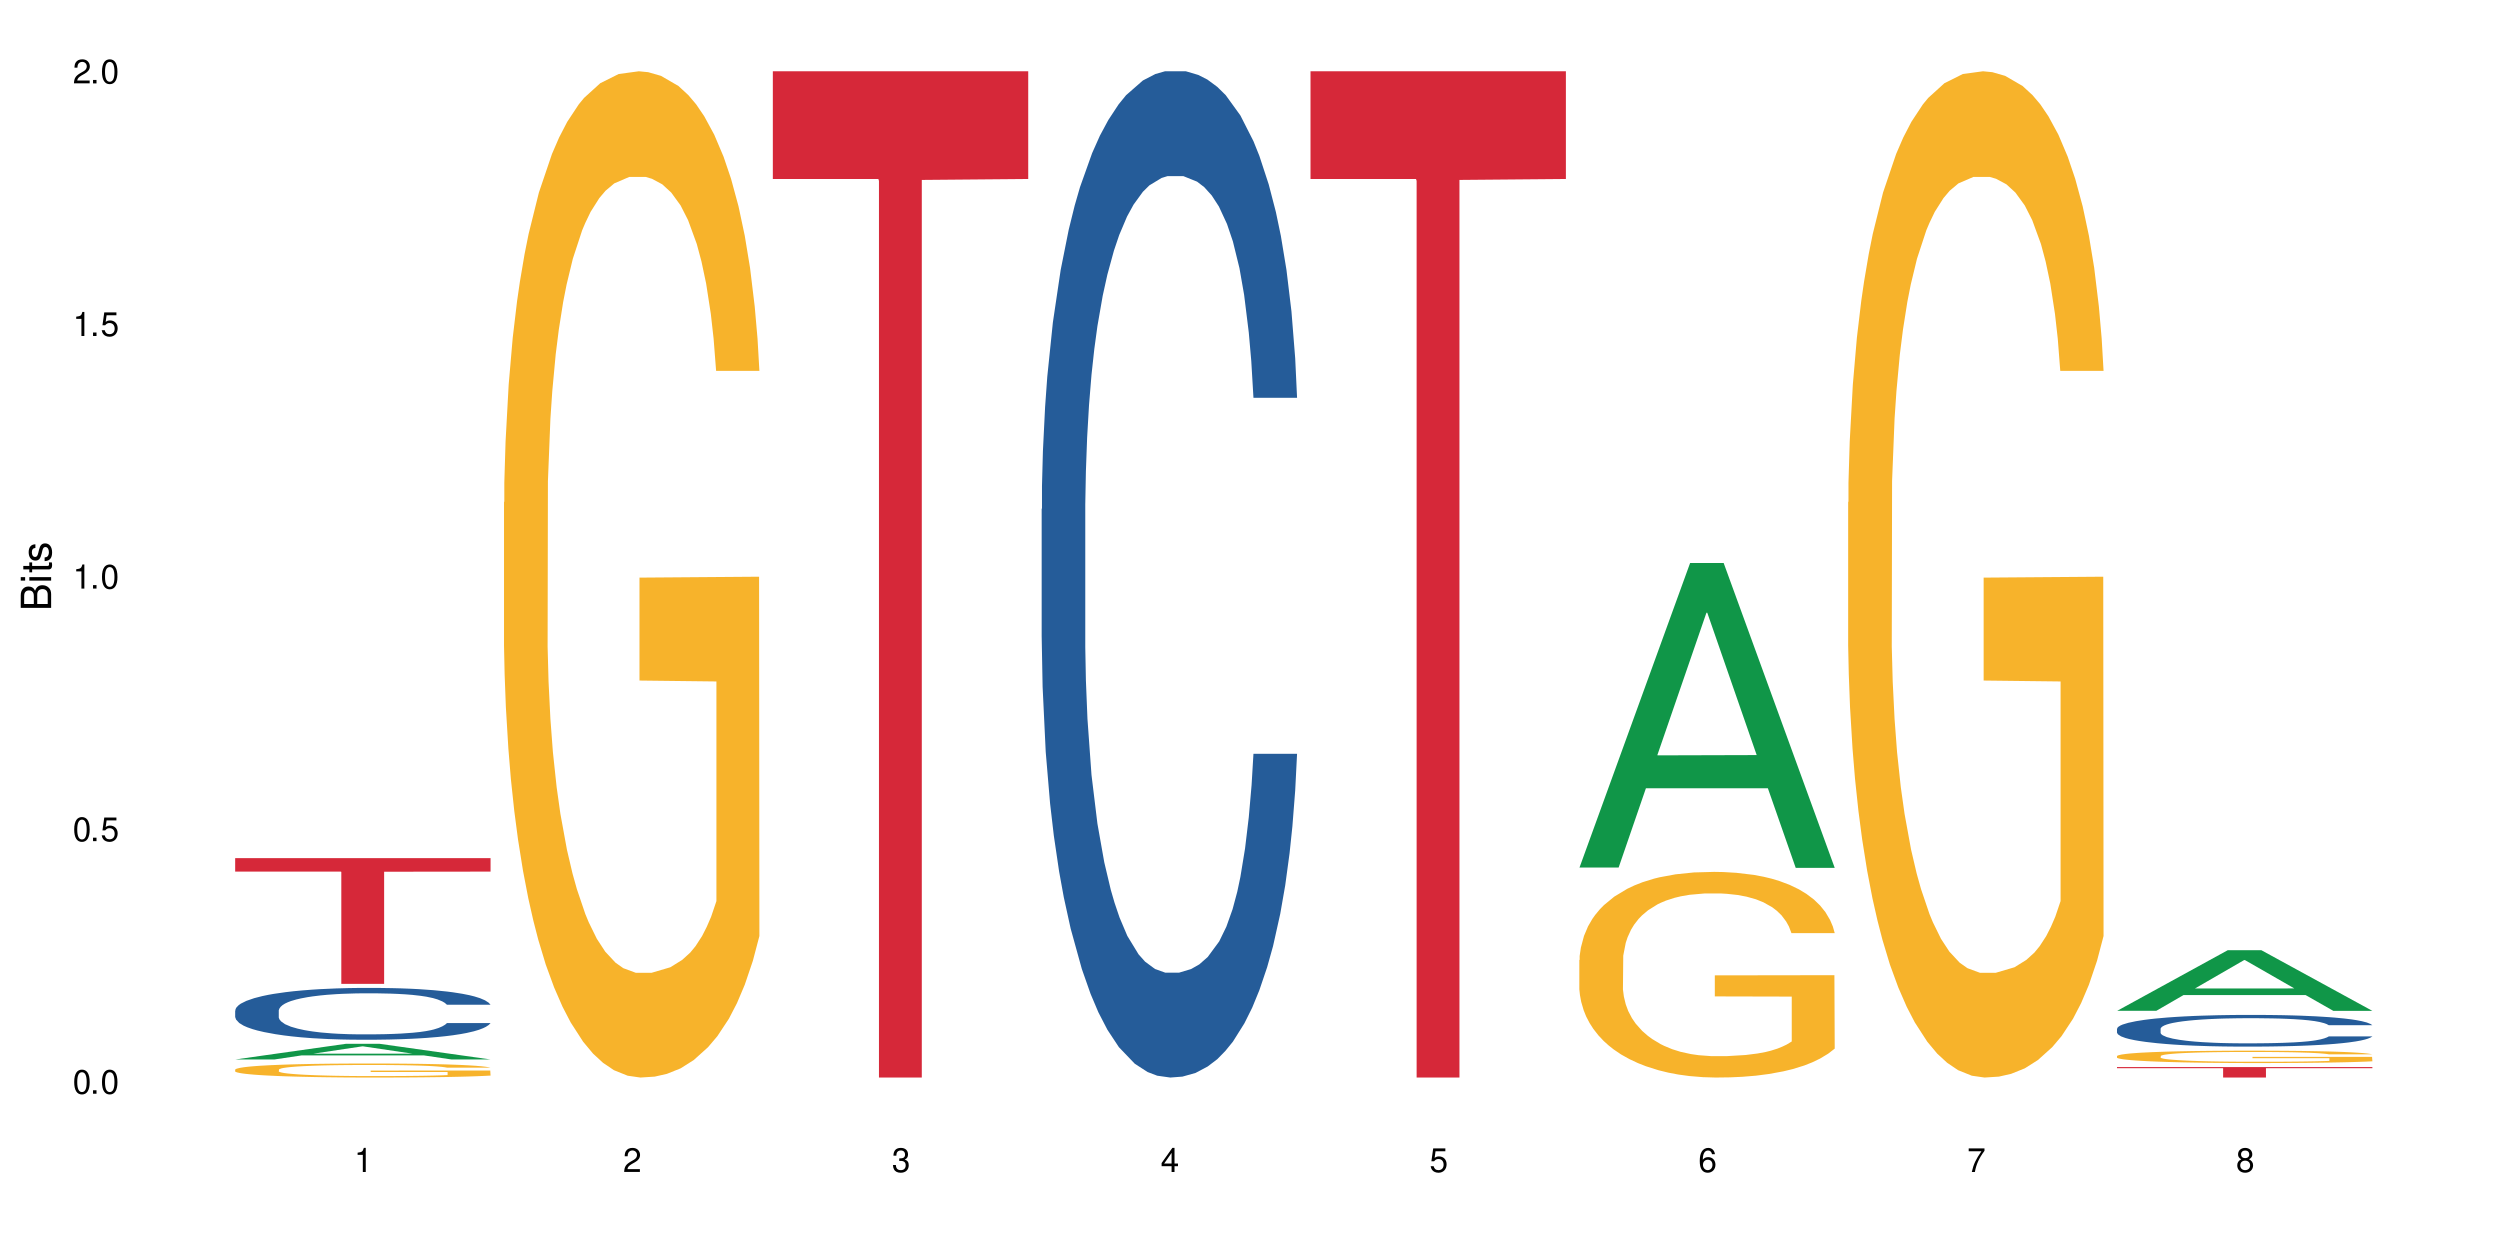 <?xml version="1.0" encoding="UTF-8"?>
<svg xmlns="http://www.w3.org/2000/svg" xmlns:xlink="http://www.w3.org/1999/xlink" width="720" height="360" viewBox="0 0 720 360">
<defs>
<g>
<g id="glyph-0-0">
</g>
<g id="glyph-0-1">
<path d="M 2.641 -6.938 C 2 -6.938 1.422 -6.656 1.078 -6.172 C 0.641 -5.562 0.406 -4.641 0.406 -3.359 C 0.406 -1.016 1.188 0.219 2.641 0.219 C 4.078 0.219 4.859 -1.016 4.859 -3.297 C 4.859 -4.641 4.656 -5.547 4.203 -6.172 C 3.844 -6.656 3.281 -6.938 2.641 -6.938 Z M 2.641 -6.188 C 3.547 -6.188 4 -5.25 4 -3.375 C 4 -1.406 3.562 -0.484 2.625 -0.484 C 1.734 -0.484 1.281 -1.438 1.281 -3.344 C 1.281 -5.25 1.734 -6.188 2.641 -6.188 Z M 2.641 -6.188 "/>
</g>
<g id="glyph-0-2">
<path d="M 1.828 -1 L 0.828 -1 L 0.828 0 L 1.828 0 Z M 1.828 -1 "/>
</g>
<g id="glyph-0-3">
<path d="M 4.562 -6.797 L 1.062 -6.797 L 0.547 -3.094 L 1.328 -3.094 C 1.719 -3.562 2.047 -3.734 2.578 -3.734 C 3.484 -3.734 4.062 -3.109 4.062 -2.094 C 4.062 -1.125 3.484 -0.531 2.578 -0.531 C 1.828 -0.531 1.375 -0.906 1.188 -1.672 L 0.328 -1.672 C 0.453 -1.109 0.547 -0.844 0.75 -0.594 C 1.125 -0.078 1.828 0.219 2.594 0.219 C 3.969 0.219 4.922 -0.781 4.922 -2.219 C 4.922 -3.562 4.031 -4.484 2.719 -4.484 C 2.25 -4.484 1.859 -4.359 1.469 -4.062 L 1.734 -5.969 L 4.562 -5.969 Z M 4.562 -6.797 "/>
</g>
<g id="glyph-0-4">
<path d="M 2.484 -4.938 L 2.484 0 L 3.328 0 L 3.328 -6.938 L 2.766 -6.938 C 2.469 -5.875 2.281 -5.734 0.984 -5.562 L 0.984 -4.938 Z M 2.484 -4.938 "/>
</g>
<g id="glyph-0-5">
<path d="M 4.859 -0.828 L 1.281 -0.828 C 1.359 -1.406 1.672 -1.781 2.5 -2.281 L 3.469 -2.828 C 4.406 -3.344 4.906 -4.062 4.906 -4.906 C 4.906 -5.484 4.672 -6.031 4.266 -6.406 C 3.859 -6.766 3.375 -6.938 2.719 -6.938 C 1.859 -6.938 1.219 -6.625 0.844 -6.031 C 0.609 -5.672 0.5 -5.234 0.484 -4.531 L 1.328 -4.531 C 1.359 -5.016 1.406 -5.281 1.531 -5.516 C 1.75 -5.938 2.188 -6.203 2.703 -6.203 C 3.469 -6.203 4.031 -5.641 4.031 -4.891 C 4.031 -4.344 3.719 -3.859 3.125 -3.516 L 2.234 -3 C 0.812 -2.172 0.406 -1.531 0.328 -0.016 L 4.859 -0.016 Z M 4.859 -0.828 "/>
</g>
<g id="glyph-0-6">
<path d="M 2.125 -3.188 L 2.578 -3.188 C 3.5 -3.188 3.984 -2.766 3.984 -1.922 C 3.984 -1.062 3.469 -0.531 2.594 -0.531 C 1.656 -0.531 1.203 -1 1.156 -2.016 L 0.312 -2.016 C 0.344 -1.453 0.438 -1.094 0.609 -0.781 C 0.953 -0.109 1.625 0.219 2.547 0.219 C 3.953 0.219 4.859 -0.625 4.859 -1.938 C 4.859 -2.828 4.516 -3.297 3.703 -3.594 C 4.344 -3.844 4.656 -4.328 4.656 -5.031 C 4.656 -6.219 3.875 -6.938 2.578 -6.938 C 1.203 -6.938 0.484 -6.172 0.453 -4.703 L 1.297 -4.703 C 1.312 -5.125 1.344 -5.359 1.453 -5.578 C 1.641 -5.969 2.062 -6.203 2.594 -6.203 C 3.344 -6.203 3.797 -5.75 3.797 -5 C 3.797 -4.516 3.609 -4.219 3.25 -4.047 C 3.016 -3.953 2.703 -3.922 2.125 -3.906 Z M 2.125 -3.188 "/>
</g>
<g id="glyph-0-7">
<path d="M 3.141 -1.672 L 3.141 0 L 3.984 0 L 3.984 -1.672 L 4.984 -1.672 L 4.984 -2.438 L 3.984 -2.438 L 3.984 -6.938 L 3.359 -6.938 L 0.266 -2.578 L 0.266 -1.672 Z M 3.141 -2.438 L 1 -2.438 L 3.141 -5.5 Z M 3.141 -2.438 "/>
</g>
<g id="glyph-0-8">
<path d="M 4.781 -5.125 C 4.609 -6.266 3.891 -6.938 2.844 -6.938 C 2.094 -6.938 1.422 -6.578 1.031 -5.953 C 0.594 -5.266 0.406 -4.422 0.406 -3.172 C 0.406 -2 0.578 -1.25 0.984 -0.641 C 1.359 -0.078 1.953 0.219 2.703 0.219 C 3.984 0.219 4.922 -0.75 4.922 -2.094 C 4.922 -3.375 4.062 -4.281 2.844 -4.281 C 2.172 -4.281 1.641 -4.031 1.281 -3.516 C 1.281 -5.234 1.828 -6.188 2.797 -6.188 C 3.391 -6.188 3.797 -5.797 3.938 -5.125 Z M 2.734 -3.531 C 3.547 -3.531 4.062 -2.953 4.062 -2.031 C 4.062 -1.156 3.484 -0.531 2.703 -0.531 C 1.922 -0.531 1.328 -1.188 1.328 -2.078 C 1.328 -2.938 1.906 -3.531 2.734 -3.531 Z M 2.734 -3.531 "/>
</g>
<g id="glyph-0-9">
<path d="M 4.984 -6.797 L 0.438 -6.797 L 0.438 -5.969 L 4.109 -5.969 C 2.5 -3.656 1.828 -2.234 1.328 0 L 2.219 0 C 2.594 -2.172 3.453 -4.047 4.984 -6.094 Z M 4.984 -6.797 "/>
</g>
<g id="glyph-0-10">
<path d="M 3.75 -3.656 C 4.469 -4.094 4.688 -4.438 4.688 -5.078 C 4.688 -6.172 3.844 -6.938 2.641 -6.938 C 1.438 -6.938 0.594 -6.172 0.594 -5.094 C 0.594 -4.438 0.812 -4.094 1.516 -3.656 C 0.734 -3.266 0.359 -2.703 0.359 -1.922 C 0.359 -0.656 1.281 0.219 2.641 0.219 C 3.984 0.219 4.922 -0.656 4.922 -1.922 C 4.922 -2.703 4.531 -3.266 3.75 -3.656 Z M 2.641 -6.188 C 3.359 -6.188 3.812 -5.75 3.812 -5.062 C 3.812 -4.406 3.344 -3.984 2.641 -3.984 C 1.922 -3.984 1.453 -4.406 1.453 -5.078 C 1.453 -5.75 1.922 -6.188 2.641 -6.188 Z M 2.641 -3.266 C 3.484 -3.266 4.062 -2.719 4.062 -1.906 C 4.062 -1.078 3.484 -0.531 2.625 -0.531 C 1.797 -0.531 1.219 -1.094 1.219 -1.906 C 1.219 -2.719 1.781 -3.266 2.641 -3.266 Z M 2.641 -3.266 "/>
</g>
<g id="glyph-1-0">
</g>
<g id="glyph-1-1">
<path d="M 0 -0.953 L 0 -4.891 C 0 -5.719 -0.234 -6.344 -0.734 -6.797 C -1.188 -7.234 -1.812 -7.469 -2.5 -7.469 C -3.547 -7.469 -4.188 -7 -4.625 -5.875 C -4.984 -6.688 -5.625 -7.094 -6.531 -7.094 C -7.172 -7.094 -7.734 -6.859 -8.141 -6.391 C -8.562 -5.922 -8.75 -5.344 -8.75 -4.5 L -8.75 -0.953 Z M -4.984 -2.062 L -7.766 -2.062 L -7.766 -4.219 C -7.766 -4.844 -7.688 -5.203 -7.453 -5.5 C -7.219 -5.812 -6.859 -5.969 -6.375 -5.969 C -5.891 -5.969 -5.531 -5.812 -5.297 -5.5 C -5.062 -5.203 -4.984 -4.844 -4.984 -4.219 Z M -0.984 -2.062 L -4 -2.062 L -4 -4.781 C -4 -5.766 -3.438 -6.359 -2.484 -6.359 C -1.547 -6.359 -0.984 -5.766 -0.984 -4.781 Z M -0.984 -2.062 "/>
</g>
<g id="glyph-1-2">
<path d="M -6.281 -1.797 L -6.281 -0.797 L 0 -0.797 L 0 -1.797 Z M -8.75 -1.797 L -8.75 -0.797 L -7.484 -0.797 L -7.484 -1.797 Z M -8.75 -1.797 "/>
</g>
<g id="glyph-1-3">
<path d="M -6.281 -3.047 L -6.281 -2.016 L -8.016 -2.016 L -8.016 -1.016 L -6.281 -1.016 L -6.281 -0.172 L -5.469 -0.172 L -5.469 -1.016 L -0.719 -1.016 C -0.078 -1.016 0.281 -1.453 0.281 -2.234 C 0.281 -2.5 0.25 -2.719 0.188 -3.047 L -0.641 -3.047 C -0.609 -2.906 -0.594 -2.766 -0.594 -2.562 C -0.594 -2.141 -0.719 -2.016 -1.156 -2.016 L -5.469 -2.016 L -5.469 -3.047 Z M -6.281 -3.047 "/>
</g>
<g id="glyph-1-4">
<path d="M -4.531 -5.25 C -5.766 -5.25 -6.469 -4.422 -6.469 -2.969 C -6.469 -1.516 -5.719 -0.562 -4.547 -0.562 C -3.562 -0.562 -3.094 -1.062 -2.734 -2.562 L -2.516 -3.484 C -2.344 -4.188 -2.094 -4.469 -1.641 -4.469 C -1.047 -4.469 -0.641 -3.875 -0.641 -3 C -0.641 -2.453 -0.797 -2 -1.062 -1.75 C -1.25 -1.594 -1.422 -1.531 -1.875 -1.469 L -1.875 -0.406 C -0.422 -0.453 0.281 -1.266 0.281 -2.922 C 0.281 -4.5 -0.5 -5.516 -1.719 -5.516 C -2.656 -5.516 -3.172 -4.984 -3.469 -3.734 L -3.703 -2.766 C -3.891 -1.953 -4.156 -1.609 -4.594 -1.609 C -5.188 -1.609 -5.547 -2.125 -5.547 -2.938 C -5.547 -3.75 -5.203 -4.172 -4.531 -4.203 Z M -4.531 -5.25 "/>
</g>
</g>
</defs>
<rect x="-72" y="-36" width="864" height="432" fill="rgb(100%, 100%, 100%)" fill-opacity="1"/>
<path fill-rule="nonzero" fill="rgb(6.275%, 58.824%, 28.235%)" fill-opacity="1" d="M 67.73 305.125 L 67.809 305.121 L 99.637 300.613 L 109.301 300.613 L 141.281 305.129 L 130.047 305.129 L 122.031 303.949 L 86.906 303.949 L 79.047 305.125 L 67.73 305.125 L 90.285 303.461 L 118.809 303.457 L 104.586 301.352 L 104.43 301.348 L 104.27 301.359 L 90.207 303.457 L 90.285 303.461 Z M 67.73 305.125 "/>
<path fill-rule="nonzero" fill="rgb(14.51%, 36.078%, 60%)" fill-opacity="1" d="M 67.73 291.02 L 67.82 291.008 L 67.82 290.68 L 68.09 290.16 L 68.719 289.508 L 69.344 289.055 L 70.961 288.25 L 73.203 287.473 L 75.535 286.875 L 77.238 286.52 L 78.766 286.246 L 82.262 285.742 L 84.504 285.48 L 86.926 285.25 L 89.887 285.02 L 92.039 284.883 L 96.883 284.664 L 100.469 284.566 L 103.25 284.527 L 109.262 284.527 L 112.848 284.582 L 115.449 284.648 L 118.32 284.758 L 120.742 284.883 L 124.957 285.184 L 128.727 285.562 L 130.43 285.781 L 133.121 286.203 L 135.184 286.613 L 136.617 286.969 L 138.234 287.473 L 139.668 288.086 L 140.746 288.785 L 141.281 289.371 L 128.727 289.371 L 128.098 288.824 L 127.379 288.402 L 126.035 287.844 L 124.688 287.445 L 122.805 287.051 L 121.102 286.793 L 118.77 286.531 L 116.707 286.367 L 114.555 286.246 L 112.488 286.164 L 108.543 286.082 L 103.969 286.082 L 102.266 286.109 L 98.766 286.219 L 96.883 286.312 L 94.191 286.504 L 92.309 286.684 L 90.066 286.957 L 88.539 287.188 L 86.656 287.543 L 85.312 287.855 L 83.785 288.305 L 82.891 288.648 L 82.082 289.027 L 81.363 289.48 L 80.828 289.957 L 80.469 290.461 L 80.289 290.953 L 80.289 293.066 L 80.469 293.559 L 80.918 294.129 L 82.082 294.961 L 83.785 295.688 L 85.762 296.258 L 87.645 296.668 L 88.719 296.859 L 90.156 297.078 L 92.398 297.352 L 95.629 297.621 L 97.512 297.73 L 100.383 297.84 L 103.34 297.895 L 107.289 297.895 L 110.785 297.84 L 113.117 297.773 L 115.539 297.664 L 118.859 297.43 L 120.922 297.215 L 122.715 296.953 L 124.062 296.695 L 124.957 296.477 L 126.305 296.055 L 127.379 295.59 L 128.188 295.113 L 128.727 294.648 L 141.281 294.648 L 140.746 295.195 L 139.938 295.727 L 139.129 296.121 L 137.875 296.598 L 136.441 297.023 L 134.375 297.5 L 132.672 297.812 L 130.43 298.156 L 128.367 298.414 L 126.125 298.645 L 122.805 298.918 L 120.652 299.055 L 118.32 299.176 L 115.539 299.285 L 112.043 299.383 L 108.273 299.438 L 104.777 299.449 L 101.008 299.422 L 98.227 299.367 L 94.551 299.246 L 89.977 299 L 86.656 298.742 L 84.055 298.48 L 81.812 298.211 L 79.301 297.84 L 76.074 297.242 L 74.098 296.777 L 72.754 296.395 L 71.23 295.863 L 70.152 295.387 L 68.898 294.621 L 68 293.652 L 67.73 292.902 Z M 67.73 291.02 "/>
<path fill-rule="nonzero" fill="rgb(96.863%, 70.196%, 16.863%)" fill-opacity="1" d="M 67.73 308.023 L 67.82 308.02 L 67.82 307.945 L 68.18 307.777 L 69.078 307.551 L 70.242 307.363 L 71.5 307.215 L 72.305 307.137 L 73.652 307.027 L 74.816 306.945 L 77.777 306.777 L 81.543 306.625 L 83.609 306.559 L 85.941 306.496 L 89.258 306.426 L 90.785 306.398 L 95.449 306.34 L 100.738 306.305 L 106.57 306.293 L 109.262 306.297 L 112.938 306.309 L 117.961 306.352 L 120.832 306.387 L 123.074 306.426 L 125.406 306.473 L 128.277 306.547 L 130.969 306.637 L 133.121 306.723 L 135.273 306.836 L 137.066 306.953 L 138.594 307.082 L 139.938 307.238 L 140.746 307.367 L 141.281 307.496 L 128.816 307.496 L 128.098 307.367 L 127.289 307.266 L 125.945 307.145 L 124.598 307.055 L 123.254 306.984 L 120.742 306.891 L 118.59 306.832 L 115.898 306.777 L 113.297 306.746 L 110.336 306.723 L 108.543 306.715 L 103.789 306.715 L 99.484 306.742 L 96.973 306.773 L 95.18 306.801 L 92.668 306.855 L 91.141 306.902 L 90.246 306.93 L 87.555 307.043 L 85.762 307.148 L 84.773 307.219 L 83.52 307.328 L 82.621 307.43 L 81.633 307.574 L 81.098 307.688 L 80.379 307.938 L 80.289 308.602 L 80.559 308.742 L 81.098 308.895 L 81.812 309.027 L 82.891 309.168 L 83.965 309.273 L 85.852 309.418 L 87.465 309.512 L 88.719 309.574 L 91.141 309.676 L 92.129 309.707 L 94.461 309.773 L 96.883 309.828 L 99.844 309.871 L 102.086 309.895 L 105.672 309.91 L 110.246 309.91 L 115.629 309.891 L 119.039 309.859 L 121.371 309.832 L 122.895 309.805 L 124.777 309.766 L 126.125 309.727 L 127.379 309.688 L 128.906 309.625 L 128.906 308.742 L 106.75 308.738 L 106.75 308.324 L 141.195 308.32 L 141.281 309.766 L 139.398 309.863 L 137.066 309.961 L 134.824 310.035 L 132.492 310.098 L 129.176 310.168 L 126.484 310.211 L 122.355 310.262 L 118.59 310.297 L 114.645 310.316 L 111.145 310.328 L 107.02 310.332 L 103.34 310.324 L 99.395 310.305 L 96.254 310.273 L 93.383 310.238 L 90.516 310.188 L 86.926 310.109 L 84.594 310.047 L 82.172 309.973 L 79.75 309.879 L 77.598 309.777 L 76.164 309.703 L 74.727 309.613 L 73.203 309.504 L 71.766 309.375 L 70.691 309.262 L 69.703 309.133 L 68.988 309.012 L 68.27 308.844 L 67.91 308.711 L 67.73 308.598 Z M 67.73 308.023 "/>
<path fill-rule="nonzero" fill="rgb(83.922%, 15.686%, 22.353%)" fill-opacity="1" d="M 67.73 247.148 L 141.281 247.148 L 141.281 251.023 L 110.629 251.059 L 110.629 283.363 L 98.297 283.363 L 98.297 251.094 L 98.117 251.023 L 67.73 251.023 Z M 67.73 247.148 "/>
<path fill-rule="nonzero" fill="rgb(96.863%, 70.196%, 16.863%)" fill-opacity="1" d="M 145.156 144.652 L 145.242 144.387 L 145.242 139.094 L 145.602 127.184 L 146.5 110.777 L 147.664 97.277 L 148.922 86.691 L 149.73 81.133 L 151.074 73.195 L 152.242 67.371 L 155.199 55.461 L 158.969 44.348 L 161.031 39.582 L 163.363 35.082 L 166.684 30.055 L 168.207 28.203 L 172.871 23.965 L 178.164 21.32 L 183.992 20.527 L 186.684 20.789 L 190.363 21.848 L 195.387 24.762 L 198.254 27.406 L 200.496 30.055 L 202.828 33.496 L 205.699 38.789 L 208.391 45.141 L 210.543 51.492 L 212.695 59.43 L 214.492 67.902 L 216.016 77.164 L 217.359 88.281 L 218.168 97.543 L 218.707 106.805 L 206.238 106.805 L 205.52 97.543 L 204.715 90.398 L 203.367 81.664 L 202.023 75.312 L 200.676 70.281 L 198.164 63.402 L 196.012 59.168 L 193.32 55.461 L 190.723 53.078 L 187.762 51.492 L 185.969 50.961 L 181.211 50.961 L 176.906 52.816 L 174.395 54.934 L 172.602 57.051 L 170.09 61.02 L 168.566 64.195 L 167.668 66.312 L 164.977 74.516 L 163.184 81.93 L 162.195 86.957 L 160.941 94.898 L 160.043 102.043 L 159.059 112.629 L 158.52 120.57 L 157.801 138.566 L 157.711 186.207 L 157.98 196.262 L 158.52 207.113 L 159.238 216.641 L 160.312 226.699 L 161.391 234.375 L 163.273 244.695 L 164.887 251.578 L 166.145 256.078 L 168.566 263.223 L 169.551 265.605 L 171.883 270.367 L 174.305 274.074 L 177.266 277.25 L 179.508 278.836 L 183.098 280.16 L 187.672 280.16 L 193.055 278.574 L 196.461 276.457 L 198.793 274.34 L 200.32 272.484 L 202.203 269.574 L 203.547 266.926 L 204.805 264.016 L 206.328 259.516 L 206.328 196.262 L 184.172 195.996 L 184.172 166.355 L 218.617 166.09 L 218.707 269.574 L 216.824 276.719 L 214.492 283.602 L 212.25 288.895 L 209.918 293.395 L 206.598 298.422 L 203.906 301.598 L 199.781 305.305 L 196.012 307.688 L 192.066 309.273 L 188.566 310.066 L 184.441 310.332 L 180.766 309.805 L 176.816 308.215 L 173.68 306.098 L 170.809 303.453 L 167.938 300.012 L 164.352 294.453 L 162.016 289.953 L 159.594 284.395 L 157.172 277.777 L 155.02 270.633 L 153.586 265.074 L 152.152 258.723 L 150.625 250.781 L 149.191 241.785 L 148.113 233.578 L 147.129 224.316 L 146.41 215.582 L 145.691 203.672 L 145.332 194.145 L 145.156 185.941 Z M 145.156 144.652 "/>
<path fill-rule="nonzero" fill="rgb(83.922%, 15.686%, 22.353%)" fill-opacity="1" d="M 222.578 20.527 L 296.129 20.527 L 296.129 51.547 L 265.477 51.82 L 265.477 310.332 L 253.141 310.332 L 253.141 52.094 L 252.965 51.547 L 222.578 51.547 Z M 222.578 20.527 "/>
<path fill-rule="nonzero" fill="rgb(14.51%, 36.078%, 60%)" fill-opacity="1" d="M 300 146.621 L 300.09 146.355 L 300.09 140 L 300.359 129.934 L 300.988 117.215 L 301.617 108.477 L 303.23 92.844 L 305.473 77.746 L 307.805 66.09 L 309.508 59.203 L 311.035 53.902 L 314.531 44.102 L 316.773 39.07 L 319.195 34.566 L 322.156 30.062 L 324.309 27.414 L 329.152 23.176 L 332.742 21.32 L 335.52 20.527 L 341.531 20.527 L 345.117 21.586 L 347.719 22.91 L 350.59 25.031 L 353.012 27.414 L 357.227 33.242 L 360.996 40.66 L 362.699 44.898 L 365.391 53.109 L 367.453 61.055 L 368.891 67.945 L 370.504 77.746 L 371.938 89.668 L 373.016 103.176 L 373.555 114.566 L 360.996 114.566 L 360.367 103.973 L 359.648 95.758 L 358.305 84.898 L 356.961 77.215 L 355.074 69.535 L 353.371 64.5 L 351.039 59.469 L 348.977 56.289 L 346.824 53.902 L 344.762 52.316 L 340.812 50.727 L 336.238 50.727 L 334.535 51.254 L 331.035 53.375 L 329.152 55.23 L 326.461 58.938 L 324.578 62.383 L 322.336 67.68 L 320.812 72.184 L 318.926 79.07 L 317.582 85.164 L 316.059 93.906 L 315.16 100.527 L 314.352 107.945 L 313.637 116.688 L 313.098 125.957 L 312.738 135.762 L 312.559 145.297 L 312.559 186.355 L 312.738 195.895 L 313.188 207.02 L 314.352 223.18 L 316.059 237.219 L 318.031 248.344 L 319.914 256.293 L 320.992 260 L 322.426 264.238 L 324.668 269.535 L 327.898 274.836 L 329.781 276.953 L 332.652 279.074 L 335.609 280.133 L 339.559 280.133 L 343.055 279.074 L 345.387 277.75 L 347.809 275.629 L 351.129 271.125 L 353.191 266.887 L 354.984 261.855 L 356.332 256.82 L 357.227 252.582 L 358.574 244.371 L 359.648 235.363 L 360.457 226.094 L 360.996 217.086 L 373.555 217.086 L 373.016 227.684 L 372.207 238.012 L 371.402 245.695 L 370.145 254.969 L 368.711 263.18 L 366.645 272.449 L 364.941 278.543 L 362.699 285.168 L 360.637 290.199 L 358.395 294.703 L 355.074 300 L 352.922 302.648 L 350.59 305.035 L 347.809 307.152 L 344.312 309.008 L 340.543 310.066 L 337.047 310.332 L 333.277 309.801 L 330.5 308.742 L 326.82 306.359 L 322.246 301.59 L 318.926 296.559 L 316.324 291.523 L 314.082 286.227 L 311.57 279.074 L 308.344 267.418 L 306.371 258.41 L 305.023 250.992 L 303.5 240.664 L 302.422 231.391 L 301.168 216.555 L 300.27 197.746 L 300 183.18 Z M 300 146.621 "/>
<path fill-rule="nonzero" fill="rgb(83.922%, 15.686%, 22.353%)" fill-opacity="1" d="M 377.426 20.527 L 450.977 20.527 L 450.977 51.547 L 420.324 51.82 L 420.324 310.332 L 407.988 310.332 L 407.988 52.094 L 407.809 51.547 L 377.426 51.547 Z M 377.426 20.527 "/>
<path fill-rule="nonzero" fill="rgb(6.275%, 58.824%, 28.235%)" fill-opacity="1" d="M 454.848 249.855 L 454.926 249.77 L 486.75 162.152 L 496.418 162.152 L 528.398 249.938 L 517.164 249.938 L 509.148 227.02 L 474.023 227.02 L 466.164 249.855 L 454.848 249.855 L 477.402 217.543 L 505.926 217.461 L 491.703 176.492 L 491.547 176.41 L 491.387 176.66 L 477.32 217.461 L 477.402 217.543 Z M 454.848 249.855 "/>
<path fill-rule="nonzero" fill="rgb(96.863%, 70.196%, 16.863%)" fill-opacity="1" d="M 454.848 276.469 L 454.938 276.414 L 454.938 275.332 L 455.297 272.898 L 456.191 269.547 L 457.359 266.785 L 458.613 264.625 L 459.422 263.488 L 460.77 261.863 L 461.934 260.676 L 464.895 258.242 L 468.66 255.969 L 470.723 254.996 L 473.055 254.074 L 476.375 253.047 L 477.898 252.668 L 482.562 251.805 L 487.855 251.262 L 493.688 251.102 L 496.379 251.152 L 500.055 251.371 L 505.078 251.965 L 507.949 252.508 L 510.191 253.047 L 512.523 253.75 L 515.395 254.832 L 518.086 256.129 L 520.238 257.43 L 522.391 259.051 L 524.184 260.781 L 525.711 262.676 L 527.055 264.949 L 527.863 266.84 L 528.398 268.734 L 515.934 268.734 L 515.215 266.84 L 514.406 265.379 L 513.062 263.594 L 511.715 262.297 L 510.371 261.27 L 507.859 259.863 L 505.707 258.996 L 503.016 258.242 L 500.414 257.754 L 497.453 257.43 L 495.66 257.32 L 490.906 257.32 L 486.602 257.699 L 484.09 258.133 L 482.297 258.566 L 479.785 259.375 L 478.258 260.023 L 477.363 260.457 L 474.672 262.137 L 472.879 263.648 L 471.891 264.676 L 470.633 266.301 L 469.738 267.762 L 468.75 269.926 L 468.211 271.547 L 467.496 275.227 L 467.406 284.961 L 467.676 287.02 L 468.211 289.234 L 468.93 291.184 L 470.008 293.238 L 471.082 294.809 L 472.965 296.918 L 474.582 298.324 L 475.836 299.242 L 478.258 300.703 L 479.246 301.191 L 481.578 302.164 L 484 302.922 L 486.961 303.57 L 489.203 303.895 L 492.789 304.164 L 497.363 304.164 L 502.746 303.84 L 506.156 303.41 L 508.488 302.977 L 510.012 302.598 L 511.895 302.004 L 513.242 301.461 L 514.496 300.867 L 516.023 299.945 L 516.023 287.02 L 493.867 286.965 L 493.867 280.906 L 528.309 280.852 L 528.398 302.004 L 526.516 303.461 L 524.184 304.867 L 521.941 305.949 L 519.609 306.871 L 516.289 307.898 L 513.602 308.547 L 509.473 309.305 L 505.707 309.793 L 501.758 310.117 L 498.262 310.277 L 494.137 310.332 L 490.457 310.223 L 486.512 309.898 L 483.371 309.469 L 480.5 308.926 L 477.633 308.223 L 474.043 307.086 L 471.711 306.168 L 469.289 305.031 L 466.867 303.68 L 464.715 302.219 L 463.281 301.082 L 461.844 299.785 L 460.32 298.16 L 458.883 296.32 L 457.809 294.645 L 456.82 292.754 L 456.102 290.969 L 455.387 288.531 L 455.027 286.586 L 454.848 284.91 Z M 454.848 276.469 "/>
<path fill-rule="nonzero" fill="rgb(96.863%, 70.196%, 16.863%)" fill-opacity="1" d="M 532.27 144.652 L 532.359 144.387 L 532.359 139.094 L 532.719 127.184 L 533.617 110.777 L 534.781 97.277 L 536.039 86.691 L 536.844 81.133 L 538.191 73.195 L 539.355 67.371 L 542.316 55.461 L 546.086 44.348 L 548.148 39.582 L 550.48 35.082 L 553.797 30.055 L 555.324 28.203 L 559.988 23.965 L 565.281 21.32 L 571.109 20.527 L 573.801 20.789 L 577.48 21.848 L 582.5 24.762 L 585.371 27.406 L 587.613 30.055 L 589.945 33.496 L 592.816 38.789 L 595.508 45.141 L 597.66 51.492 L 599.812 59.43 L 601.609 67.902 L 603.133 77.164 L 604.477 88.281 L 605.285 97.543 L 605.824 106.805 L 593.355 106.805 L 592.637 97.543 L 591.832 90.398 L 590.484 81.664 L 589.141 75.312 L 587.793 70.281 L 585.281 63.402 L 583.129 59.168 L 580.438 55.461 L 577.836 53.078 L 574.879 51.492 L 573.082 50.961 L 568.328 50.961 L 564.023 52.816 L 561.512 54.934 L 559.719 57.051 L 557.207 61.02 L 555.684 64.195 L 554.785 66.312 L 552.094 74.516 L 550.301 81.93 L 549.312 86.957 L 548.059 94.898 L 547.16 102.043 L 546.176 112.629 L 545.637 120.57 L 544.918 138.566 L 544.828 186.207 L 545.098 196.262 L 545.637 207.113 L 546.355 216.641 L 547.43 226.699 L 548.508 234.375 L 550.391 244.695 L 552.004 251.578 L 553.262 256.078 L 555.684 263.223 L 556.668 265.605 L 559 270.367 L 561.422 274.074 L 564.383 277.25 L 566.625 278.836 L 570.215 280.16 L 574.789 280.16 L 580.168 278.574 L 583.578 276.457 L 585.91 274.34 L 587.434 272.484 L 589.32 269.574 L 590.664 266.926 L 591.922 264.016 L 593.445 259.516 L 593.445 196.262 L 571.289 195.996 L 571.289 166.355 L 605.734 166.09 L 605.824 269.574 L 603.941 276.719 L 601.609 283.602 L 599.363 288.895 L 597.031 293.395 L 593.715 298.422 L 591.023 301.598 L 586.898 305.305 L 583.129 307.688 L 579.184 309.273 L 575.684 310.066 L 571.559 310.332 L 567.883 309.805 L 563.934 308.215 L 560.797 306.098 L 557.926 303.453 L 555.055 300.012 L 551.465 294.453 L 549.133 289.953 L 546.711 284.395 L 544.289 277.777 L 542.137 270.633 L 540.703 265.074 L 539.266 258.723 L 537.742 250.781 L 536.309 241.785 L 535.23 233.578 L 534.246 224.316 L 533.527 215.582 L 532.809 203.672 L 532.449 194.145 L 532.27 185.941 Z M 532.27 144.652 "/>
<path fill-rule="nonzero" fill="rgb(6.275%, 58.824%, 28.235%)" fill-opacity="1" d="M 609.695 291.117 L 609.773 291.102 L 641.598 273.656 L 651.266 273.656 L 683.246 291.133 L 672.008 291.133 L 663.996 286.57 L 628.867 286.57 L 621.012 291.117 L 609.695 291.117 L 632.246 284.684 L 660.773 284.668 L 646.551 276.512 L 646.391 276.496 L 646.234 276.543 L 632.168 284.668 L 632.246 284.684 Z M 609.695 291.117 "/>
<path fill-rule="nonzero" fill="rgb(14.51%, 36.078%, 60%)" fill-opacity="1" d="M 609.695 296.27 L 609.785 296.262 L 609.785 296.062 L 610.055 295.746 L 610.68 295.344 L 611.309 295.07 L 612.922 294.578 L 615.164 294.102 L 617.5 293.734 L 619.203 293.516 L 620.727 293.348 L 624.227 293.039 L 626.469 292.883 L 628.891 292.738 L 631.852 292.598 L 634.004 292.516 L 638.848 292.383 L 642.434 292.324 L 645.215 292.297 L 651.223 292.297 L 654.812 292.332 L 657.414 292.371 L 660.285 292.441 L 662.707 292.516 L 666.922 292.699 L 670.688 292.934 L 672.395 293.066 L 675.086 293.324 L 677.148 293.574 L 678.582 293.793 L 680.195 294.102 L 681.633 294.477 L 682.707 294.902 L 683.246 295.262 L 670.688 295.262 L 670.062 294.926 L 669.344 294.668 L 667.996 294.324 L 666.652 294.082 L 664.77 293.84 L 663.066 293.684 L 660.734 293.523 L 658.668 293.426 L 656.516 293.348 L 654.453 293.301 L 650.508 293.25 L 645.934 293.25 L 644.227 293.266 L 640.73 293.332 L 638.848 293.391 L 636.156 293.508 L 634.273 293.617 L 632.027 293.785 L 630.504 293.926 L 628.621 294.141 L 627.273 294.336 L 625.75 294.609 L 624.852 294.816 L 624.047 295.051 L 623.328 295.328 L 622.789 295.621 L 622.43 295.93 L 622.254 296.23 L 622.254 297.523 L 622.43 297.824 L 622.879 298.172 L 624.047 298.684 L 625.75 299.125 L 627.723 299.477 L 629.605 299.727 L 630.684 299.844 L 632.117 299.977 L 634.363 300.145 L 637.59 300.309 L 639.473 300.379 L 642.344 300.445 L 645.305 300.477 L 649.25 300.477 L 652.75 300.445 L 655.082 300.402 L 657.504 300.336 L 660.82 300.195 L 662.887 300.059 L 664.68 299.902 L 666.023 299.742 L 666.922 299.609 L 668.266 299.352 L 669.344 299.066 L 670.152 298.773 L 670.688 298.492 L 683.246 298.492 L 682.707 298.824 L 681.902 299.148 L 681.094 299.391 L 679.84 299.684 L 678.402 299.941 L 676.34 300.234 L 674.637 300.426 L 672.395 300.637 L 670.332 300.793 L 668.086 300.938 L 664.77 301.102 L 662.617 301.188 L 660.285 301.262 L 657.504 301.328 L 654.004 301.387 L 650.238 301.422 L 646.738 301.43 L 642.973 301.41 L 640.191 301.379 L 636.516 301.305 L 631.941 301.152 L 628.621 300.996 L 626.02 300.836 L 623.777 300.668 L 621.266 300.445 L 618.035 300.078 L 616.062 299.793 L 614.719 299.559 L 613.191 299.234 L 612.117 298.941 L 610.859 298.473 L 609.965 297.883 L 609.695 297.422 Z M 609.695 296.27 "/>
<path fill-rule="nonzero" fill="rgb(96.863%, 70.196%, 16.863%)" fill-opacity="1" d="M 609.695 304.121 L 609.785 304.117 L 609.785 304.051 L 610.145 303.906 L 611.039 303.703 L 612.207 303.539 L 613.461 303.406 L 614.27 303.34 L 615.613 303.242 L 616.781 303.168 L 619.742 303.023 L 623.508 302.887 L 625.57 302.828 L 627.902 302.773 L 631.223 302.711 L 632.746 302.688 L 637.41 302.637 L 642.703 302.602 L 648.535 302.594 L 651.223 302.598 L 654.902 302.609 L 659.926 302.645 L 662.797 302.676 L 665.039 302.711 L 667.371 302.754 L 670.242 302.816 L 672.93 302.895 L 675.086 302.973 L 677.238 303.07 L 679.031 303.176 L 680.555 303.289 L 681.902 303.426 L 682.707 303.539 L 683.246 303.656 L 670.777 303.656 L 670.062 303.539 L 669.254 303.453 L 667.91 303.344 L 666.562 303.266 L 665.219 303.203 L 662.707 303.121 L 660.555 303.066 L 657.863 303.023 L 655.262 302.992 L 652.301 302.973 L 650.508 302.969 L 645.754 302.969 L 641.449 302.988 L 638.938 303.016 L 637.141 303.043 L 634.629 303.09 L 633.105 303.129 L 632.207 303.156 L 629.52 303.258 L 627.723 303.348 L 626.738 303.41 L 625.48 303.508 L 624.586 303.598 L 623.598 303.727 L 623.059 303.824 L 622.344 304.047 L 622.254 304.633 L 622.52 304.754 L 623.059 304.891 L 623.777 305.008 L 624.852 305.129 L 625.93 305.223 L 627.812 305.352 L 629.43 305.438 L 630.684 305.492 L 633.105 305.578 L 634.094 305.609 L 636.426 305.668 L 638.848 305.711 L 641.805 305.75 L 644.047 305.77 L 647.637 305.789 L 652.211 305.789 L 657.594 305.77 L 661 305.742 L 663.332 305.715 L 664.859 305.691 L 666.742 305.656 L 668.086 305.625 L 669.344 305.59 L 670.867 305.535 L 670.867 304.754 L 648.715 304.754 L 648.715 304.387 L 683.156 304.383 L 683.246 305.656 L 681.363 305.746 L 679.031 305.828 L 676.789 305.895 L 674.457 305.949 L 671.137 306.012 L 668.445 306.051 L 664.32 306.098 L 660.555 306.125 L 656.605 306.145 L 653.109 306.156 L 648.98 306.16 L 645.305 306.152 L 641.359 306.133 L 638.219 306.105 L 635.348 306.074 L 632.477 306.031 L 628.891 305.965 L 626.559 305.906 L 624.137 305.84 L 621.715 305.758 L 619.562 305.672 L 618.125 305.602 L 616.691 305.523 L 615.164 305.426 L 613.73 305.316 L 612.656 305.215 L 611.668 305.102 L 610.949 304.992 L 610.234 304.848 L 609.875 304.73 L 609.695 304.629 Z M 609.695 304.121 "/>
<path fill-rule="nonzero" fill="rgb(83.922%, 15.686%, 22.353%)" fill-opacity="1" d="M 609.695 307.324 L 683.246 307.324 L 683.246 307.645 L 652.594 307.648 L 652.594 310.332 L 640.258 310.332 L 640.258 307.652 L 640.082 307.645 L 609.695 307.645 Z M 609.695 307.324 "/>
<g fill="rgb(0%, 0%, 0%)" fill-opacity="1">
<use xlink:href="#glyph-0-1" x="20.965" y="314.993"/>
<use xlink:href="#glyph-0-2" x="25.965" y="314.993"/>
<use xlink:href="#glyph-0-1" x="28.965" y="314.993"/>
</g>
<g fill="rgb(0%, 0%, 0%)" fill-opacity="1">
<use xlink:href="#glyph-0-1" x="20.965" y="242.251"/>
<use xlink:href="#glyph-0-2" x="25.965" y="242.251"/>
<use xlink:href="#glyph-0-3" x="28.965" y="242.251"/>
</g>
<g fill="rgb(0%, 0%, 0%)" fill-opacity="1">
<use xlink:href="#glyph-0-4" x="20.965" y="169.509"/>
<use xlink:href="#glyph-0-2" x="25.965" y="169.509"/>
<use xlink:href="#glyph-0-1" x="28.965" y="169.509"/>
</g>
<g fill="rgb(0%, 0%, 0%)" fill-opacity="1">
<use xlink:href="#glyph-0-4" x="20.965" y="96.767"/>
<use xlink:href="#glyph-0-2" x="25.965" y="96.767"/>
<use xlink:href="#glyph-0-3" x="28.965" y="96.767"/>
</g>
<g fill="rgb(0%, 0%, 0%)" fill-opacity="1">
<use xlink:href="#glyph-0-5" x="20.965" y="24.024"/>
<use xlink:href="#glyph-0-2" x="25.965" y="24.024"/>
<use xlink:href="#glyph-0-1" x="28.965" y="24.024"/>
</g>
<g fill="rgb(0%, 0%, 0%)" fill-opacity="1">
<use xlink:href="#glyph-0-4" x="102.008" y="337.532"/>
</g>
<g fill="rgb(0%, 0%, 0%)" fill-opacity="1">
<use xlink:href="#glyph-0-5" x="179.43" y="337.532"/>
</g>
<g fill="rgb(0%, 0%, 0%)" fill-opacity="1">
<use xlink:href="#glyph-0-6" x="256.855" y="337.532"/>
</g>
<g fill="rgb(0%, 0%, 0%)" fill-opacity="1">
<use xlink:href="#glyph-0-7" x="334.277" y="337.532"/>
</g>
<g fill="rgb(0%, 0%, 0%)" fill-opacity="1">
<use xlink:href="#glyph-0-3" x="411.699" y="337.532"/>
</g>
<g fill="rgb(0%, 0%, 0%)" fill-opacity="1">
<use xlink:href="#glyph-0-8" x="489.125" y="337.532"/>
</g>
<g fill="rgb(0%, 0%, 0%)" fill-opacity="1">
<use xlink:href="#glyph-0-9" x="566.547" y="337.532"/>
</g>
<g fill="rgb(0%, 0%, 0%)" fill-opacity="1">
<use xlink:href="#glyph-0-10" x="643.969" y="337.532"/>
</g>
<g fill="rgb(0%, 0%, 0%)" fill-opacity="1">
<use xlink:href="#glyph-1-1" x="14.725" y="176.012"/>
<use xlink:href="#glyph-1-2" x="14.725" y="168.012"/>
<use xlink:href="#glyph-1-3" x="14.725" y="165.012"/>
<use xlink:href="#glyph-1-4" x="14.725" y="162.012"/>
</g>
</svg>
